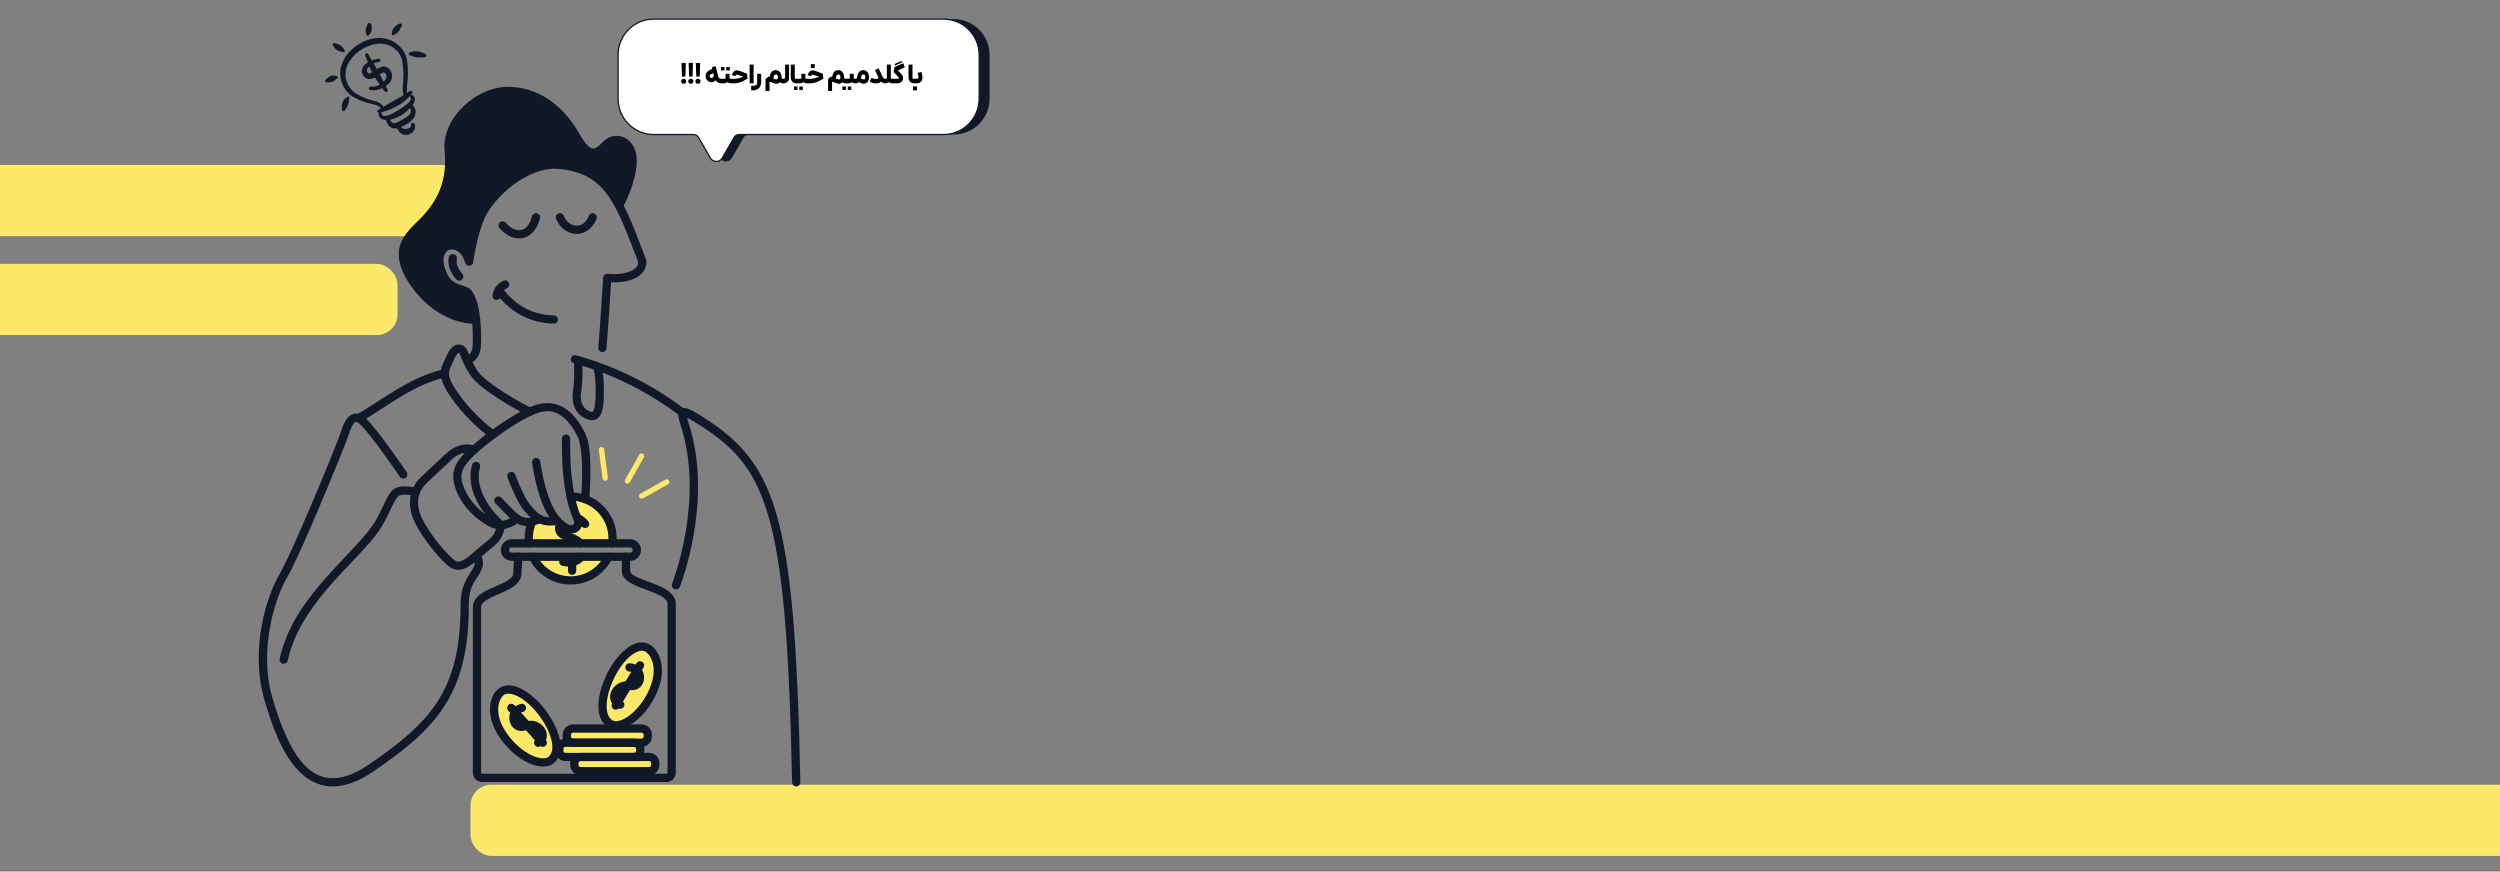 <svg width="1440" height="502" viewBox="0 0 1440 502" fill="none" xmlns="http://www.w3.org/2000/svg">
<rect x="0" y="0" width="1440" height="502" fill="#808080" stroke="none"/>
<g clip-path="url(#clip0_1143_196765)">
<path d="M-17 107C-17 100.373 -11.627 95 -5 95H264C270.627 95 276 100.373 276 107V124C276 130.627 270.627 136 264 136H-5C-11.627 136 -17 130.627 -17 124V107Z" fill="#FCE96A"/>
<rect x="-96" y="152" width="325" height="41" rx="12" fill="#FCE96A"/>
<rect x="271" y="452" width="1480" height="41" rx="12" fill="#FCE96A"/>
<path d="M369.513 262.696L361.437 277.06" stroke="#FCE96A" stroke-width="3.099" stroke-linecap="round" stroke-linejoin="round"/>
<path d="M346.489 259L348.606 275.343" stroke="#FCE96A" stroke-width="3.099" stroke-linecap="round" stroke-linejoin="round"/>
<path d="M384 277.632L369.632 285.701" stroke="#FCE96A" stroke-width="3.099" stroke-linecap="round" stroke-linejoin="round"/>
<path fill-rule="evenodd" clip-rule="evenodd" d="M287.191 398.483C287.191 398.483 284.425 406.417 284.201 407.347C283.977 408.276 286.422 417.887 286.422 417.887L297.579 433.34L314.277 440.377L319.787 433.404L323.726 435.967L331.2 436.437L331.606 443.464C331.606 443.464 344.183 444.713 345.005 444.307C345.827 443.901 376.8 443.88 376.8 443.88L376.833 436.874C376.833 436.874 368.377 436.202 367.896 434.974C367.416 433.745 366.626 428.897 367.384 428.833C368.142 428.769 372.498 427.637 372.711 426.676C372.925 425.715 371.793 420.397 371.793 420.397L363.273 419.371L358.372 418.271C358.372 418.271 369.797 408.97 370.608 407.966C371.419 406.962 377.046 394.916 377.27 393.667C377.495 392.417 378.669 383.5 378.285 382.133C377.9 380.766 372.209 372.415 372.209 372.415L364.49 373.835L354.828 382.742L348.86 395.439C348.86 395.439 346.767 406.108 346.959 406.845C347.151 407.582 349.596 416.915 349.596 416.915C349.596 416.915 348.07 418.923 347.301 418.773C346.532 418.624 329.364 419.393 329.364 419.393C329.364 419.393 325.947 421.571 326.075 422.778C326.203 423.985 326.438 427.594 326.438 427.594L321.751 427.68C321.751 427.68 315.068 415.858 314.523 415.196C313.979 414.534 302.127 400.971 301.006 400.01C299.885 399.049 293.18 396.059 291.984 396.603C290.789 397.148 288.824 396.998 288.824 396.998L287.191 398.483Z" fill="#FCE96A"/>
<path fill-rule="evenodd" clip-rule="evenodd" d="M303.627 310.139L304.193 302.717L310.492 298.296L318.051 300.891L323.39 303.582L332.465 302.727C332.465 302.727 329.646 291.237 329.422 290.03C329.198 288.823 329.219 285.641 329.219 285.641L344.914 291.301C344.914 291.301 351.896 299.801 352.003 300.549C352.11 301.296 353.701 311.965 353.701 311.965L304.684 313.225L303.627 310.139Z" fill="#FCE96A"/>
<path fill-rule="evenodd" clip-rule="evenodd" d="M305.891 319.782L350.114 320.22L345.032 329.586C345.032 329.586 331.942 334.637 330.426 334.551C328.91 334.466 318.265 332.661 317.603 332.02C316.941 331.38 310.684 327.332 309.553 326.275C308.421 325.218 305.891 319.782 305.891 319.782Z" fill="#FCE96A"/>
<path fill-rule="evenodd" clip-rule="evenodd" d="M274.23 184.182C274.23 184.182 254.596 185.472 239.03 163.841C223.465 142.21 237.326 135.024 246.068 125.179C254.81 115.333 260.143 103.387 258.438 86.536C256.734 69.684 275.714 51.553 294.053 52.406C312.392 53.259 324.609 65.632 331.937 78.643C339.266 91.655 343.743 88.882 349.29 83.123C354.831 77.363 364.642 81.629 364.428 92.722C364.214 103.814 357.605 116.532 357.605 116.532C347.105 106.937 336.914 96.241 321.788 94.93C302.724 93.277 282.799 112.128 277.199 124.127C272.359 134.501 270.203 150.724 270.203 150.724C267.406 140.925 259.804 140.126 256.805 142.125C253.806 144.125 251.033 149.607 255.606 159.124C259.43 167.084 267.804 166.123 269.805 168.923C272.305 172.424 273.606 178.24 274.23 184.182Z" fill="#111928"/>
<path d="M291.755 161.602C291.461 161.498 291.15 161.452 290.838 161.468C290.526 161.484 290.221 161.561 289.939 161.695C286.646 163.262 284.344 166.247 283.707 169.995C283.654 170.303 283.663 170.618 283.732 170.922C283.802 171.226 283.93 171.514 284.111 171.769C284.291 172.023 284.52 172.24 284.784 172.406C285.049 172.572 285.343 172.684 285.651 172.737C286.272 172.842 286.909 172.696 287.423 172.332C287.937 171.967 288.285 171.413 288.39 170.792C288.81 168.322 289.857 166.997 291.98 165.987C292.549 165.716 292.988 165.23 293.199 164.637C293.41 164.043 293.376 163.39 293.105 162.821C292.971 162.539 292.783 162.286 292.552 162.077C292.32 161.868 292.049 161.707 291.755 161.602Z" fill="#111928"/>
<path d="M318.112 92.476C309.089 92.841 300.345 97.052 293.026 102.503C284.662 108.733 278.101 116.576 275.046 123.122C271.811 130.055 270.136 137.648 269.087 143.382C264.993 138.432 259.045 137.776 255.488 140.147C255.488 140.148 255.488 140.148 255.488 140.148C251.384 142.885 248.575 149.977 253.465 160.153C255.686 164.777 259.45 166.968 262.524 168.171C264.06 168.773 265.452 169.177 266.436 169.551C267.421 169.925 267.866 170.295 267.873 170.305C269.822 173.035 271.196 178.374 271.817 183.965C272.438 189.556 272.425 195.415 272.231 199.415C272.111 201.841 271.229 203.133 270.407 203.963C269.584 204.793 268.974 205.003 268.974 205.003C268.384 205.224 267.905 205.67 267.644 206.243C267.382 206.816 267.359 207.47 267.58 208.06C267.689 208.353 267.855 208.621 268.067 208.849C268.28 209.078 268.536 209.262 268.82 209.391C269.104 209.521 269.41 209.593 269.722 209.604C270.034 209.615 270.345 209.564 270.637 209.455C270.637 209.455 272.279 208.824 273.781 207.309C275.283 205.793 276.799 203.235 276.976 199.647C276.976 199.646 276.976 199.645 276.976 199.644C277.18 195.435 277.201 189.397 276.539 183.44C275.877 177.484 274.653 171.624 271.738 167.541C271.738 167.541 271.738 167.541 271.738 167.54C270.745 166.15 269.392 165.59 268.124 165.108C266.856 164.627 265.54 164.248 264.255 163.745C261.686 162.739 259.35 161.43 257.747 158.094C253.491 149.236 256.228 145.366 258.123 144.102C259.337 143.293 265.424 142.637 267.919 151.377C268.068 151.902 268.394 152.36 268.842 152.672C269.29 152.985 269.831 153.135 270.376 153.095C270.921 153.055 271.435 152.829 271.833 152.454C272.23 152.079 272.486 151.579 272.558 151.038C272.558 151.038 274.799 134.891 279.352 125.132C281.897 119.679 288.099 112.097 295.863 106.314C303.628 100.532 312.896 96.544 321.582 97.297C336.043 98.551 344.082 103.932 350.513 113.05C356.882 122.079 361.421 135.034 367.548 150.77C367.624 151.998 367.329 152.9 366.618 153.789C365.862 154.732 364.58 155.634 362.885 156.331C359.495 157.724 354.563 158.236 350.054 157.698C349.733 157.66 349.407 157.688 349.097 157.78C348.787 157.872 348.499 158.027 348.25 158.235C348.002 158.442 347.799 158.698 347.653 158.987C347.507 159.276 347.422 159.591 347.402 159.914C345.859 185.384 344.617 200.18 344.617 200.18C344.591 200.491 344.627 200.804 344.722 201.102C344.816 201.399 344.969 201.675 345.17 201.913C345.372 202.151 345.618 202.348 345.895 202.491C346.173 202.634 346.475 202.721 346.786 202.747C347.097 202.773 347.41 202.737 347.707 202.642C348.005 202.548 348.28 202.395 348.519 202.194C348.757 201.992 348.953 201.746 349.096 201.468C349.239 201.191 349.326 200.888 349.352 200.577C349.352 200.577 350.527 186.248 351.986 162.578C356.438 162.803 360.946 162.265 364.691 160.725C366.914 159.812 368.894 158.546 370.325 156.76C371.755 154.974 372.541 152.609 372.292 150.096C372.27 149.88 372.22 149.669 372.141 149.467C365.96 133.618 361.436 120.294 354.395 110.311C347.355 100.329 337.524 93.909 321.993 92.563C320.696 92.45 319.401 92.424 318.112 92.476Z" fill="#111928"/>
<path d="M287.633 164.677C287.324 164.63 287.01 164.645 286.707 164.72C286.404 164.795 286.119 164.928 285.867 165.113C285.616 165.299 285.404 165.531 285.243 165.799C285.082 166.066 284.975 166.362 284.928 166.671C284.881 166.979 284.896 167.294 284.971 167.597C285.046 167.9 285.18 168.185 285.365 168.436C294.512 180.844 306.238 186.023 318.916 186.421C319.228 186.431 319.539 186.379 319.83 186.269C320.122 186.159 320.39 185.992 320.617 185.779C320.845 185.565 321.028 185.308 321.156 185.024C321.285 184.74 321.356 184.433 321.366 184.121C321.385 183.491 321.154 182.879 320.723 182.42C320.291 181.96 319.695 181.691 319.065 181.671C307.537 181.309 297.585 177.004 289.189 165.616C288.815 165.109 288.255 164.771 287.633 164.677Z" fill="#111928"/>
<path d="M309.317 122.874C309.015 122.798 308.7 122.782 308.392 122.827C308.083 122.872 307.786 122.977 307.518 123.137C307.25 123.297 307.016 123.508 306.83 123.758C306.643 124.008 306.508 124.292 306.431 124.595C305.158 129.63 302.75 131.9 300.258 132.456C297.766 133.012 294.525 131.932 291.291 128.296C290.872 127.825 290.284 127.54 289.655 127.503C289.026 127.466 288.408 127.68 287.938 128.099C287.704 128.306 287.514 128.557 287.378 128.838C287.242 129.119 287.163 129.424 287.145 129.736C287.126 130.047 287.17 130.359 287.272 130.654C287.375 130.949 287.534 131.221 287.742 131.454C291.741 135.952 296.693 138.121 301.293 137.095C305.893 136.068 309.479 131.923 311.037 125.761C311.114 125.458 311.13 125.144 311.085 124.835C311.04 124.526 310.935 124.229 310.775 123.961C310.615 123.693 310.404 123.459 310.154 123.273C309.904 123.086 309.62 122.951 309.317 122.874Z" fill="#111928"/>
<path d="M342.235 122.962C341.944 122.849 341.633 122.795 341.322 122.803C341.01 122.811 340.702 122.88 340.417 123.006C340.132 123.133 339.874 123.314 339.659 123.54C339.444 123.766 339.276 124.033 339.163 124.324C337.557 128.492 334.795 130.029 332.055 129.984C329.316 129.94 326.365 128.189 324.671 124.241C324.423 123.663 323.955 123.206 323.37 122.972C322.785 122.739 322.131 122.747 321.552 122.995C320.973 123.244 320.517 123.712 320.283 124.297C320.049 124.882 320.057 125.536 320.305 126.115C322.615 131.499 327.218 134.658 331.978 134.735C336.737 134.812 341.42 131.682 343.597 126.033C343.823 125.445 343.807 124.791 343.551 124.215C343.296 123.639 342.823 123.188 342.235 122.962Z" fill="#111928"/>
<path d="M261.216 146.367C260.909 146.312 260.594 146.318 260.289 146.385C259.985 146.451 259.696 146.577 259.44 146.755C259.184 146.934 258.965 147.161 258.797 147.423C258.628 147.686 258.513 147.979 258.458 148.286C257.708 152.468 259.255 156.792 262.674 160.814C262.876 161.052 263.123 161.247 263.401 161.39C263.679 161.532 263.982 161.618 264.293 161.643C264.603 161.669 264.916 161.632 265.213 161.537C265.51 161.441 265.785 161.288 266.023 161.085C266.261 160.883 266.456 160.636 266.598 160.359C266.741 160.081 266.827 159.778 266.852 159.467C266.877 159.156 266.841 158.843 266.745 158.546C266.649 158.249 266.496 157.974 266.293 157.736C263.465 154.409 262.674 151.696 263.135 149.126C263.19 148.819 263.184 148.504 263.118 148.199C263.051 147.894 262.925 147.606 262.747 147.349C262.569 147.093 262.342 146.875 262.079 146.706C261.817 146.538 261.524 146.423 261.216 146.367Z" fill="#111928"/>
<path d="M294.164 50.032C284.177 49.568 274.315 54.196 267.087 61.115C259.859 68.034 255.125 77.385 256.075 86.775C257.718 103.02 252.719 114.11 244.292 123.601C240.145 128.272 234.237 132.601 231.272 139.104C228.308 145.608 229.052 154.041 237.103 165.229C245.175 176.447 254.439 181.849 261.688 184.367C268.937 186.886 274.385 186.553 274.385 186.553C274.697 186.533 275.001 186.451 275.281 186.313C275.561 186.175 275.811 185.983 276.016 185.749C276.222 185.514 276.379 185.241 276.48 184.946C276.58 184.65 276.621 184.338 276.601 184.026C276.559 183.397 276.27 182.811 275.796 182.396C275.322 181.98 274.703 181.77 274.074 181.811C274.074 181.811 269.706 182.123 263.246 179.879C256.787 177.634 248.452 172.866 240.959 162.453C233.444 152.01 233.335 146.034 235.595 141.075C237.855 136.117 243.249 131.931 247.844 126.757C256.901 116.556 262.568 103.754 260.803 86.297C260.048 78.835 263.951 70.695 270.372 64.548C276.793 58.402 285.593 54.391 293.944 54.779C311.267 55.585 322.777 67.22 329.868 79.809C331.768 83.184 333.516 85.625 335.312 87.355C337.109 89.085 339.063 90.132 341.097 90.291C343.131 90.45 344.994 89.709 346.576 88.666C348.159 87.622 349.57 86.257 351.002 84.771V84.77C353.083 82.606 355.594 82.418 357.863 83.679C360.131 84.94 362.145 87.836 362.052 92.677C361.856 102.851 355.435 115.496 355.435 115.496C355.143 116.054 355.085 116.706 355.274 117.307C355.463 117.908 355.882 118.41 356.44 118.701C356.717 118.846 357.019 118.935 357.33 118.962C357.641 118.99 357.954 118.956 358.252 118.863C358.55 118.769 358.826 118.618 359.065 118.418C359.305 118.218 359.502 117.972 359.646 117.696C359.646 117.696 366.571 104.778 366.802 92.768C366.923 86.516 364.138 81.731 360.17 79.526C356.201 77.32 351.037 77.879 347.578 81.475C346.236 82.868 345.006 84.009 343.961 84.698C342.915 85.388 342.161 85.607 341.466 85.553C340.771 85.499 339.884 85.161 338.607 83.931C337.329 82.701 335.77 80.608 334.006 77.477C326.44 64.043 313.518 50.932 294.163 50.032L294.164 50.032Z" fill="#111928"/>
<path d="M394.26 235C393.515 234.998 392.559 235.24 391.844 235.929C391.129 236.618 390.836 237.537 390.745 238.274C390.655 239.011 390.713 239.669 390.819 240.358C391.031 241.734 391.478 243.252 392.082 245.102C406.118 288.067 387.185 336.046 387.185 336.046C387.064 336.349 387.001 336.674 387 337.003C386.999 337.332 387.059 337.657 387.177 337.962C387.295 338.266 387.469 338.543 387.689 338.776C387.909 339.009 388.17 339.195 388.458 339.322C388.746 339.45 389.055 339.516 389.367 339.517C389.679 339.519 389.989 339.456 390.278 339.331C390.567 339.207 390.83 339.024 391.052 338.792C391.274 338.561 391.45 338.286 391.571 337.983C391.571 337.983 411.389 288.81 396.579 243.474C396.174 242.232 396.009 241.479 395.822 240.686C396.601 241.043 397.375 241.388 398.696 242.188V242.187C420.549 255.436 433.695 267.446 442.307 296.286C450.919 325.126 454.629 370.948 456.244 450.55C456.258 451.214 456.521 451.845 456.977 452.304C457.432 452.763 458.042 453.014 458.672 452.999C459.303 452.985 459.902 452.708 460.339 452.229C460.775 451.75 461.013 451.108 460.999 450.444C459.381 370.722 455.768 324.67 446.844 294.786C437.919 264.901 423.313 251.335 401.07 237.85C399.158 236.691 397.666 235.885 396.32 235.409C395.647 235.171 395.006 235.002 394.26 235Z" fill="#111928"/>
<path d="M331.799 204.649C331.498 204.565 331.184 204.541 330.874 204.579C330.565 204.616 330.265 204.714 329.993 204.867C329.722 205.02 329.483 205.225 329.29 205.471C329.097 205.716 328.955 205.997 328.871 206.298C328.787 206.598 328.763 206.913 328.8 207.222C328.838 207.532 328.936 207.832 329.089 208.104C329.242 208.375 329.447 208.615 329.692 208.807C329.938 209 330.219 209.142 330.519 209.226C350.32 214.763 370.672 223.663 392.501 240.153C393.004 240.533 393.637 240.697 394.26 240.61C394.884 240.523 395.448 240.192 395.828 239.689C396.207 239.186 396.371 238.553 396.284 237.929C396.197 237.305 395.866 236.741 395.364 236.362C373.056 219.51 352.061 210.315 331.799 204.649Z" fill="#111928"/>
<path d="M332.858 205.084C332.546 205.101 332.241 205.178 331.959 205.313C331.678 205.447 331.425 205.635 331.216 205.867C331.008 206.099 330.847 206.37 330.743 206.664C330.639 206.959 330.593 207.27 330.61 207.582C330.61 207.582 331.139 218.624 330.014 225.526V225.529C329.14 230.925 330.601 237.276 335.868 240.315C336.999 240.969 338.167 241.565 339.499 241.872C340.832 242.18 342.488 242.122 343.867 241.233C345.245 240.344 346.123 238.879 346.7 237.069C347.277 235.259 347.6 233.003 347.726 230.051C348.061 222.221 347.63 217.286 347.074 214.214C346.796 212.677 346.486 211.606 346.219 210.874C345.952 210.142 345.617 209.579 345.617 209.579C345.274 209.05 344.735 208.68 344.119 208.549C343.502 208.418 342.859 208.537 342.331 208.88C342.069 209.05 341.843 209.27 341.667 209.527C341.49 209.785 341.365 210.074 341.301 210.38C341.236 210.685 341.232 211 341.289 211.307C341.346 211.614 341.462 211.907 341.633 212.168C341.633 212.168 341.596 212.065 341.756 212.504C341.915 212.942 342.162 213.752 342.398 215.059C342.871 217.675 343.303 222.279 342.979 229.848C342.864 232.542 342.549 234.446 342.173 235.627C341.797 236.808 341.409 237.163 341.292 237.238C341.174 237.314 341.105 237.366 340.568 237.242C340.031 237.118 339.186 236.744 338.244 236.2V236.199C335.21 234.448 334.058 230.286 334.704 226.291V226.289C335.99 218.403 335.355 207.333 335.355 207.333C335.322 206.704 335.04 206.113 334.572 205.691C334.104 205.27 333.488 205.051 332.859 205.084L332.858 205.084Z" fill="#111928"/>
<path d="M294.725 310.58C291.306 310.58 288.483 313.401 288.483 316.823C288.483 320.245 291.306 323.067 294.725 323.067H362.974C366.393 323.067 369.215 320.245 369.215 316.823C369.215 313.401 366.392 310.58 362.974 310.58H294.725ZM294.725 315.332H362.974C363.819 315.332 364.464 315.975 364.464 316.823C364.464 317.671 363.818 318.315 362.974 318.315H294.725C293.88 318.315 293.234 317.671 293.234 316.823C293.234 315.975 293.88 315.332 294.725 315.332Z" fill="#111928"/>
<path d="M360.575 318.315C359.945 318.315 359.341 318.566 358.895 319.011C358.45 319.457 358.2 320.061 358.2 320.691V328.948C358.2 330.603 358.93 332.115 359.923 333.242C360.916 334.37 362.155 335.221 363.528 335.986C366.274 337.516 369.625 338.697 372.891 339.924C376.157 341.15 379.329 342.425 381.476 343.816C383.623 345.208 384.502 346.382 384.502 347.791V445.077C384.502 445.433 384.263 445.671 383.908 445.671H277.704C277.349 445.671 277.11 445.433 277.11 445.078V349.747C277.11 348.361 277.871 347.294 279.741 345.976C281.612 344.658 284.411 343.413 287.321 342.15C290.231 340.887 293.251 339.606 295.746 337.848C298.24 336.09 300.391 333.531 300.391 330.193L300.385 330.322L300.902 320.821C300.919 320.51 300.874 320.198 300.771 319.903C300.667 319.609 300.507 319.338 300.298 319.105C300.09 318.873 299.838 318.684 299.556 318.549C299.275 318.414 298.97 318.336 298.658 318.319C298.029 318.285 297.412 318.502 296.943 318.923C296.474 319.344 296.192 319.933 296.157 320.563L295.641 330.065C295.638 330.107 295.636 330.15 295.635 330.193C295.635 331.58 294.875 332.646 293.005 333.964C291.134 335.282 288.335 336.527 285.425 337.79C282.514 339.053 279.495 340.334 277 342.092C274.505 343.85 272.354 346.409 272.354 349.747V445.078C272.354 448.003 274.776 450.423 277.699 450.423H383.903C386.826 450.423 389.248 448.002 389.248 445.077V347.791C389.248 344.269 386.84 341.632 384.055 339.827C381.27 338.022 377.866 336.717 374.556 335.474C371.246 334.232 368.022 333.053 365.836 331.835C364.743 331.226 363.928 330.606 363.483 330.1C363.037 329.595 362.946 329.312 362.946 328.948V320.691C362.946 320.061 362.695 319.457 362.25 319.011C361.804 318.566 361.2 318.315 360.57 318.315H360.575Z" fill="#111928"/>
<path d="M330.054 417.257C328.48 417.257 326.971 417.886 325.86 418.992C325.857 418.996 325.854 418.999 325.852 419.002C324.749 420.111 324.115 421.615 324.115 423.197V424.261C324.115 425.843 324.749 427.348 325.853 428.457C325.855 428.459 325.858 428.461 325.86 428.463C326.971 429.57 328.48 430.201 330.054 430.201H369.566C371.138 430.201 372.648 429.578 373.762 428.46C374.879 427.345 375.505 425.831 375.505 424.261V423.197C375.505 421.626 374.879 420.113 373.762 418.998C372.648 417.881 371.138 417.257 369.566 417.257L330.054 417.257ZM330.054 422.009H369.566C369.881 422.009 370.184 422.137 370.4 422.353C370.402 422.356 370.405 422.358 370.407 422.36C370.63 422.583 370.754 422.879 370.754 423.197V424.261C370.754 424.579 370.63 424.874 370.407 425.096C370.404 425.099 370.401 425.102 370.399 425.104C370.183 425.321 369.88 425.449 369.566 425.449H330.054C329.741 425.449 329.449 425.328 329.218 425.1C328.994 424.872 328.866 424.567 328.866 424.261V423.197C328.866 422.891 328.993 422.586 329.218 422.358C329.449 422.131 329.742 422.009 330.054 422.009Z" fill="#111928"/>
<path d="M325.712 425.448C324.139 425.448 322.629 426.078 321.518 427.184C321.515 427.187 321.513 427.189 321.51 427.192C320.407 428.301 319.773 429.806 319.773 431.388V432.451C319.773 434.033 320.407 435.539 321.511 436.647C321.513 436.65 321.516 436.652 321.518 436.654C322.629 437.761 324.139 438.391 325.712 438.391H365.223C366.795 438.391 368.306 437.768 369.421 436.65C370.537 435.535 371.162 434.021 371.162 432.451V431.388C371.162 429.817 370.537 428.302 369.419 427.187C368.305 426.071 366.794 425.448 365.223 425.448H325.712ZM325.712 430.2H365.223C365.538 430.2 365.842 430.327 366.058 430.544C366.06 430.546 366.063 430.548 366.065 430.551C366.289 430.774 366.411 431.07 366.411 431.388V432.451C366.411 432.769 366.288 433.066 366.065 433.288C366.062 433.29 366.06 433.293 366.057 433.296C365.841 433.513 365.538 433.639 365.223 433.639H325.712C325.399 433.639 325.107 433.518 324.876 433.29C324.652 433.063 324.525 432.757 324.525 432.451V431.388C324.525 431.083 324.652 430.778 324.876 430.55C325.107 430.322 325.4 430.2 325.712 430.2Z" fill="#111928"/>
<path d="M334.366 433.639C332.792 433.639 331.282 434.268 330.171 435.374C330.169 435.377 330.166 435.38 330.163 435.382C329.06 436.491 328.427 437.996 328.427 439.579V440.641C328.427 442.224 329.061 443.729 330.164 444.838C330.167 444.84 330.169 444.842 330.171 444.845C331.282 445.952 332.792 446.582 334.366 446.582H373.876C375.448 446.582 376.96 445.959 378.074 444.841C379.191 443.727 379.815 442.212 379.815 440.641V439.579C379.815 438.008 379.19 436.495 378.074 435.38C376.96 434.263 375.448 433.639 373.876 433.639H334.366ZM334.366 438.391H373.876C374.191 438.391 374.495 438.517 374.711 438.734C374.714 438.736 374.716 438.739 374.718 438.741C374.942 438.964 375.064 439.261 375.064 439.579V440.641C375.064 440.959 374.941 441.256 374.718 441.478C374.716 441.481 374.713 441.483 374.71 441.486C374.494 441.703 374.191 441.829 373.876 441.829H334.366C334.053 441.829 333.761 441.709 333.531 441.481C333.306 441.254 333.178 440.948 333.178 440.641V439.579C333.178 439.273 333.305 438.968 333.529 438.74C333.76 438.512 334.053 438.391 334.366 438.391Z" fill="#111928"/>
<path d="M291.977 394.802C290.874 394.901 289.8 395.178 288.77 395.661C285.238 397.319 282.856 401.384 282.33 406.611C281.804 411.838 283.267 418.319 287.979 425.087V425.088C292.698 431.858 298.634 436.734 304.264 439.374C307.079 440.695 309.823 441.468 312.394 441.553C314.965 441.639 317.463 440.994 319.297 439.301C323.079 435.809 323.491 430.449 322.294 425.305C321.097 420.16 318.346 414.845 315.065 410.238C311.334 404.997 306.824 400.642 302.27 397.873C298.855 395.795 295.287 394.503 291.978 394.802L291.977 394.802ZM292.453 399.569C294.354 399.451 296.922 400.182 299.801 401.933C303.639 404.268 307.799 408.224 311.195 412.994C314.191 417.202 316.676 422.126 317.666 426.381C318.656 430.637 318.206 433.84 316.073 435.809C315.374 436.454 314.258 436.86 312.552 436.803C310.846 436.747 308.65 436.184 306.28 435.072C301.541 432.85 296.131 428.475 291.876 422.371V422.37C287.711 416.387 286.657 411.056 287.057 407.085C287.456 403.115 289.439 400.597 290.788 399.963C291.261 399.741 291.82 399.608 292.454 399.569L292.453 399.569Z" fill="#111928"/>
<path d="M370.299 370.033C366.432 369.772 362.574 371.902 359.124 375.041C355.182 378.627 351.584 383.762 348.92 389.618C346.578 394.767 344.891 400.509 344.696 405.788C344.501 411.066 345.926 416.249 350.304 418.956C352.427 420.268 355.001 420.424 357.508 419.85C360.016 419.276 362.564 417.995 365.076 416.162C370.099 412.496 374.996 406.578 378.338 399.032C381.675 391.49 381.875 384.848 380.362 379.817C378.85 374.786 375.737 371.251 371.954 370.297V370.296C371.403 370.157 370.85 370.071 370.298 370.033L370.299 370.033ZM369.085 374.834C369.714 374.752 370.288 374.776 370.794 374.904C372.24 375.269 374.665 377.364 375.813 381.185C376.962 385.007 376.944 390.441 373.994 397.108C370.981 403.912 366.504 409.238 362.276 412.323C360.161 413.866 358.112 414.837 356.448 415.217C354.784 415.598 353.611 415.414 352.802 414.914C350.333 413.387 349.281 410.329 349.442 405.963C349.603 401.596 351.104 396.289 353.243 391.587V391.586C355.668 386.256 358.997 381.579 362.32 378.556C364.812 376.288 367.194 375.081 369.083 374.834L369.085 374.834Z" fill="#111928"/>
<path d="M300.134 405.443C297.522 406.027 295.517 407.528 294.426 409.4C293.334 411.273 293.113 413.409 293.551 415.334C293.989 417.258 295.102 419.059 296.91 420.137C298.719 421.215 301.182 421.36 303.509 420.351C306.167 419.2 308.421 420.281 309.544 421.76C310.105 422.499 310.308 423.268 310.226 423.878C310.144 424.489 309.869 425.101 308.73 425.798C308.464 425.961 308.232 426.175 308.049 426.427C307.865 426.68 307.733 426.966 307.66 427.269C307.587 427.572 307.574 427.887 307.623 428.195C307.672 428.504 307.78 428.799 307.943 429.065C308.106 429.332 308.32 429.563 308.572 429.747C308.824 429.93 309.11 430.062 309.414 430.135C309.717 430.208 310.032 430.221 310.34 430.172C310.648 430.124 310.944 430.015 311.21 429.852C313.322 428.559 314.657 426.575 314.934 424.509C315.211 422.444 314.52 420.456 313.328 418.885C310.942 415.743 306.243 413.988 301.619 415.991C300.416 416.513 299.843 416.354 299.342 416.055C298.841 415.757 298.372 415.109 298.184 414.279C297.995 413.449 298.103 412.526 298.529 411.795C298.956 411.064 299.658 410.42 301.17 410.081C301.475 410.013 301.763 409.886 302.018 409.707C302.274 409.527 302.491 409.299 302.658 409.036C302.826 408.772 302.939 408.478 302.993 408.171C303.046 407.863 303.039 407.548 302.971 407.244C302.903 406.939 302.775 406.651 302.596 406.396C302.416 406.14 302.188 405.923 301.925 405.756C301.662 405.588 301.368 405.475 301.06 405.421C300.753 405.367 300.438 405.375 300.134 405.443Z" fill="#111928"/>
<path d="M362.664 382.065C362.034 382.048 361.423 382.281 360.966 382.714C360.508 383.147 360.241 383.743 360.223 384.373C360.205 385.003 360.438 385.614 360.871 386.072C361.304 386.53 361.901 386.797 362.53 386.815C364.08 386.859 364.891 387.358 365.449 387.994C366.006 388.63 366.29 389.517 366.263 390.368C366.236 391.218 365.897 391.943 365.462 392.332C365.028 392.721 364.497 392.986 363.216 392.703C358.295 391.618 354.017 394.237 352.274 397.775C351.403 399.545 351.103 401.628 351.768 403.603C352.434 405.578 354.123 407.27 356.443 408.137C357.033 408.357 357.687 408.334 358.26 408.073C358.833 407.811 359.279 407.333 359.499 406.742C359.72 406.152 359.697 405.498 359.435 404.925C359.174 404.352 358.695 403.906 358.105 403.685C356.854 403.218 356.468 402.669 356.271 402.085C356.075 401.502 356.125 400.709 356.536 399.876C357.356 398.211 359.364 396.72 362.193 397.344C364.669 397.891 367.059 397.278 368.629 395.875C370.199 394.472 370.95 392.493 371.013 390.52C371.076 388.547 370.451 386.491 369.022 384.862C367.594 383.232 365.34 382.141 362.665 382.065H362.664Z" fill="#111928"/>
<path d="M294.614 405.39C293.985 405.358 293.369 405.577 292.902 405.999C292.67 406.208 292.482 406.461 292.348 406.743C292.214 407.025 292.137 407.33 292.121 407.642C292.105 407.953 292.151 408.265 292.256 408.559C292.36 408.853 292.522 409.124 292.731 409.355L310.856 429.418C311.065 429.65 311.318 429.838 311.6 429.972C311.882 430.105 312.187 430.182 312.499 430.198C312.81 430.214 313.122 430.168 313.416 430.063C313.71 429.958 313.98 429.797 314.212 429.588C314.679 429.165 314.959 428.574 314.991 427.945C315.023 427.316 314.803 426.7 314.381 426.232L296.256 406.169C295.834 405.702 295.243 405.422 294.614 405.39Z" fill="#111928"/>
<path d="M368.072 380.96C367.769 381.035 367.484 381.169 367.233 381.354C366.982 381.539 366.769 381.772 366.608 382.039L352.639 405.189C352.314 405.729 352.216 406.375 352.367 406.987C352.518 407.598 352.906 408.125 353.445 408.45C353.985 408.776 354.631 408.874 355.243 408.722C355.854 408.571 356.38 408.183 356.706 407.644L370.676 384.494C371.001 383.954 371.099 383.308 370.948 382.696C370.797 382.085 370.409 381.558 369.87 381.233C369.603 381.071 369.307 380.964 368.998 380.917C368.69 380.871 368.375 380.885 368.072 380.96Z" fill="#111928"/>
<path d="M326.06 250.264C325.43 250.257 324.823 250.501 324.373 250.941C323.923 251.382 323.666 251.983 323.659 252.613C323.659 252.613 323.517 264.677 324.43 273.92C324.797 277.653 325.517 282.497 326.492 287.094C327.468 291.691 328.622 295.96 330.202 298.894C331.13 300.623 330.719 301.699 330.214 302.143C329.707 302.588 328.533 303.024 326.058 301.355V301.353C320.786 297.792 314.747 289.026 311.155 265.796C311.107 265.488 310.999 265.192 310.837 264.925C310.675 264.659 310.462 264.427 310.21 264.242C309.959 264.058 309.673 263.925 309.37 263.851C309.067 263.777 308.752 263.764 308.444 263.811C308.136 263.859 307.84 263.967 307.573 264.129C307.307 264.291 307.075 264.504 306.89 264.756C306.706 265.008 306.573 265.293 306.499 265.596C306.425 265.9 306.412 266.214 306.46 266.523C310.148 290.37 316.543 300.662 323.399 305.292C323.399 305.293 323.399 305.293 323.399 305.293C326.992 307.718 330.925 307.841 333.346 305.716C335.768 303.591 336.104 299.841 334.386 296.642C334.386 296.642 334.386 296.641 334.386 296.641C333.311 294.644 332.072 290.503 331.139 286.108C330.206 281.712 329.504 276.981 329.158 273.455C329.158 273.454 329.158 273.453 329.158 273.452C328.29 264.667 328.41 252.665 328.41 252.665C328.413 252.353 328.355 252.044 328.239 251.754C328.123 251.465 327.95 251.201 327.732 250.978C327.514 250.755 327.254 250.577 326.967 250.454C326.68 250.332 326.372 250.267 326.06 250.264Z" fill="#111928"/>
<path d="M293.744 271.924C293.451 272.031 293.182 272.195 292.952 272.406C292.722 272.617 292.536 272.871 292.404 273.154C292.273 273.437 292.198 273.743 292.185 274.055C292.171 274.366 292.22 274.678 292.327 274.971C292.327 274.971 293.541 278.303 295.26 282.24C296.979 286.178 299.094 290.666 301.459 293.502C303.832 296.35 305.996 299.004 309.116 300.774C312.238 302.545 316.176 303.18 321.337 302.339C321.645 302.289 321.941 302.179 322.206 302.015C322.471 301.851 322.702 301.636 322.884 301.382C323.067 301.129 323.197 300.842 323.269 300.539C323.34 300.235 323.351 299.92 323.301 299.612C323.251 299.304 323.141 299.009 322.977 298.743C322.812 298.478 322.597 298.247 322.344 298.065C322.091 297.883 321.804 297.752 321.501 297.681C321.197 297.609 320.882 297.598 320.574 297.649C316.114 298.375 313.586 297.846 311.461 296.64C309.335 295.435 307.474 293.299 305.108 290.459V290.458C303.517 288.551 301.27 284.127 299.616 280.339C297.961 276.55 296.791 273.343 296.791 273.343C296.684 273.05 296.521 272.78 296.31 272.55C296.099 272.32 295.845 272.134 295.562 272.002C295.279 271.871 294.973 271.796 294.661 271.782C294.35 271.769 294.038 271.817 293.745 271.924L293.744 271.924Z" fill="#111928"/>
<path d="M287.134 285.933C286.822 285.926 286.512 285.981 286.221 286.094C285.931 286.207 285.665 286.376 285.44 286.592C285.214 286.808 285.033 287.066 284.908 287.351C284.782 287.637 284.714 287.945 284.707 288.257C284.7 288.569 284.754 288.879 284.867 289.17C284.98 289.461 285.15 289.727 285.365 289.952C285.365 289.952 287.376 292.053 289.587 294.311C290.693 295.439 291.85 296.606 292.841 297.58C293.832 298.554 294.549 299.263 295.217 299.778C295.219 299.778 295.221 299.779 295.222 299.78C295.953 300.341 297.875 301.902 300.721 302.632C303.566 303.361 307.371 303.235 311.794 301.101C312.075 300.966 312.327 300.776 312.535 300.543C312.743 300.311 312.903 300.039 313.005 299.744C313.108 299.45 313.152 299.138 313.134 298.826C313.117 298.514 313.038 298.209 312.902 297.928C312.767 297.647 312.577 297.395 312.344 297.188C312.111 296.98 311.84 296.82 311.545 296.717C311.251 296.614 310.939 296.57 310.627 296.588C310.316 296.606 310.011 296.685 309.73 296.82C306.159 298.543 303.707 298.492 301.9 298.028C300.095 297.565 298.969 296.666 298.12 296.014L298.114 296.012C297.993 295.918 297.122 295.127 296.17 294.191C295.216 293.254 294.075 292.101 292.981 290.985C290.794 288.752 288.798 286.666 288.798 286.666C288.362 286.211 287.764 285.947 287.134 285.933Z" fill="#111928"/>
<path d="M328.682 283.625C328.052 283.625 327.448 283.876 327.003 284.321C326.558 284.767 326.308 285.371 326.308 286.001C326.308 286.631 326.558 287.235 327.004 287.68C327.449 288.125 328.053 288.376 328.682 288.376C340.729 288.376 350.47 298.115 350.47 310.165C350.47 311.018 350.421 311.854 350.323 312.672C350.248 313.298 350.424 313.928 350.814 314.423C351.203 314.918 351.773 315.239 352.398 315.314C353.023 315.389 353.653 315.213 354.148 314.823C354.644 314.434 354.964 313.864 355.039 313.238C355.161 312.226 355.221 311.201 355.221 310.165C355.221 295.542 343.301 283.625 328.682 283.625ZM305.717 298.192C305.426 298.305 305.16 298.474 304.935 298.69C304.709 298.905 304.529 299.163 304.403 299.449C302.957 302.727 302.151 306.359 302.151 310.165C302.151 311.201 302.212 312.221 302.324 313.221C302.395 313.847 302.711 314.419 303.203 314.812C303.695 315.205 304.323 315.386 304.949 315.316C305.259 315.282 305.559 315.186 305.832 315.035C306.105 314.885 306.346 314.682 306.541 314.438C306.735 314.194 306.88 313.914 306.967 313.614C307.053 313.315 307.08 313.001 307.045 312.691C306.952 311.86 306.901 311.017 306.901 310.165C306.901 307.029 307.562 304.058 308.749 301.366C308.875 301.081 308.943 300.773 308.95 300.462C308.958 300.15 308.903 299.839 308.79 299.549C308.678 299.258 308.509 298.992 308.293 298.766C308.078 298.541 307.82 298.36 307.535 298.234C307.249 298.108 306.942 298.039 306.63 298.032C306.318 298.025 306.008 298.079 305.717 298.192ZM307.711 318.448C307.416 318.345 307.104 318.302 306.793 318.32C306.481 318.339 306.176 318.418 305.896 318.554C305.329 318.829 304.895 319.318 304.689 319.914C304.482 320.509 304.521 321.162 304.796 321.729C309.097 330.595 318.198 336.706 328.682 336.706C339.167 336.706 348.269 330.595 352.57 321.729C352.706 321.448 352.785 321.143 352.804 320.832C352.822 320.52 352.779 320.208 352.677 319.913C352.574 319.619 352.415 319.347 352.208 319.114C352.001 318.881 351.75 318.69 351.469 318.554C351.188 318.418 350.884 318.339 350.572 318.32C350.261 318.302 349.949 318.345 349.654 318.447C349.36 318.55 349.088 318.709 348.855 318.916C348.622 319.123 348.432 319.375 348.295 319.655C344.768 326.928 337.323 331.955 328.682 331.955C320.042 331.955 312.597 326.927 309.069 319.654C308.794 319.088 308.306 318.654 307.711 318.448Z" fill="#111928"/>
<path d="M333.479 296.166C332.896 295.928 332.242 295.93 331.661 296.174C331.08 296.417 330.619 296.881 330.38 297.464C330.142 298.048 330.144 298.702 330.388 299.283C330.631 299.864 331.095 300.324 331.678 300.563C332.764 301.008 333.968 301.841 335.203 303.311C335.609 303.793 336.189 304.094 336.817 304.148C337.444 304.202 338.068 304.005 338.55 303.599C339.032 303.194 339.333 302.613 339.387 301.986C339.441 301.358 339.244 300.735 338.839 300.252C337.188 298.29 335.362 296.938 333.479 296.166ZM322.041 299.49C321.742 299.58 321.464 299.728 321.222 299.925C320.98 300.123 320.78 300.366 320.632 300.641C319.64 302.491 319.29 304.796 320.222 306.892C321.154 308.988 323.271 310.531 326.096 311.226C329.407 312.042 331.413 313.325 332.472 314.527C332.888 315 333.475 315.287 334.104 315.327C334.733 315.366 335.351 315.155 335.824 314.738C336.296 314.322 336.584 313.734 336.624 313.106C336.663 312.477 336.451 311.858 336.035 311.385C334.148 309.244 331.225 307.596 327.232 306.612C325.371 306.154 324.792 305.475 324.563 304.96C324.335 304.446 324.358 303.751 324.821 302.888C324.968 302.613 325.06 302.312 325.091 302.001C325.122 301.691 325.092 301.377 325.002 301.079C324.912 300.78 324.763 300.502 324.566 300.26C324.368 300.019 324.125 299.819 323.85 299.671C323.295 299.373 322.645 299.308 322.042 299.49H322.041ZM334.431 318.343C334.122 318.39 333.826 318.497 333.559 318.658C333.292 318.819 333.059 319.031 332.874 319.283C331.729 320.838 329.047 322.176 325.003 321.325C324.386 321.195 323.744 321.315 323.216 321.659C322.688 322.004 322.319 322.543 322.189 323.16C322.059 323.777 322.18 324.42 322.524 324.947C322.868 325.475 323.408 325.845 324.024 325.975C329.506 327.129 334.259 325.418 336.701 322.1C337.074 321.592 337.231 320.957 337.136 320.334C337.042 319.711 336.703 319.152 336.196 318.778C335.945 318.593 335.66 318.46 335.357 318.385C335.054 318.31 334.739 318.296 334.431 318.343Z" fill="#111928"/>
<path d="M329.539 321.389C328.909 321.389 328.304 321.639 327.859 322.085C327.413 322.53 327.163 323.135 327.163 323.765V328.766C327.163 329.396 327.413 330.001 327.859 330.446C328.304 330.892 328.909 331.142 329.539 331.142C330.169 331.142 330.773 330.892 331.218 330.446C331.664 330.001 331.914 329.396 331.914 328.766V323.765C331.914 323.135 331.664 322.53 331.218 322.085C330.773 321.639 330.169 321.389 329.539 321.389Z" fill="#111928"/>
<path d="M314.227 232.204C311.519 232.335 308.611 233.015 305.543 234.378C289.86 241.349 272.799 255.289 267.574 261.071V261.072C265.187 263.716 262.671 266.585 261.592 270.552C260.513 274.518 261.063 279.31 264.005 285.287C266.996 291.363 271.66 296.273 276.262 299.692C280.864 303.11 285.109 305.238 288.88 304.979C289.353 304.946 289.806 304.772 290.18 304.479C290.554 304.186 290.832 303.788 290.977 303.336C291.123 302.883 291.129 302.398 290.996 301.942C290.863 301.486 290.597 301.08 290.231 300.778C290.231 300.778 285.59 296.926 281.544 290.935C277.498 284.944 274.25 277.108 276.512 269.035C276.597 268.735 276.621 268.421 276.584 268.111C276.547 267.801 276.449 267.502 276.296 267.229C276.143 266.957 275.938 266.718 275.693 266.525C275.448 266.333 275.167 266.19 274.866 266.106C274.566 266.022 274.252 265.997 273.942 266.035C273.632 266.072 273.333 266.17 273.061 266.323C272.789 266.476 272.55 266.681 272.357 266.926C272.164 267.172 272.022 267.453 271.938 267.753C269.146 277.715 273.144 286.986 277.606 293.594C278.248 294.544 278.899 295.325 279.551 296.172C279.398 296.062 279.248 295.99 279.094 295.876C275.018 292.848 270.836 288.404 268.268 283.187C265.651 277.872 265.444 274.49 266.176 271.799C266.909 269.107 268.773 266.837 271.101 264.256C275.32 259.588 292.821 245.233 307.473 238.721C314.458 235.616 319.21 236.662 323.24 239.417C327.269 242.172 330.423 246.975 332.701 251.448C334.546 255.074 335.352 264.387 335.314 272.389C335.276 280.391 334.656 287.265 334.656 287.265C334.628 287.576 334.661 287.889 334.754 288.187C334.847 288.485 334.998 288.762 335.198 289.001C335.398 289.241 335.643 289.439 335.919 289.583C336.196 289.728 336.498 289.817 336.809 289.845C337.119 289.873 337.433 289.84 337.731 289.747C338.028 289.654 338.305 289.503 338.545 289.303C338.784 289.103 338.982 288.858 339.127 288.581C339.271 288.305 339.36 288.003 339.388 287.692C339.388 287.692 340.025 280.647 340.065 272.412C340.104 264.178 339.807 254.936 336.936 249.293V249.291C334.493 244.495 331.076 239.018 325.923 235.495C322.702 233.293 318.743 231.986 314.23 232.204H314.227Z" fill="#111928"/>
<path d="M296.55 296.105C296.253 296.201 295.978 296.355 295.741 296.558C295.504 296.76 295.309 297.008 295.167 297.286C294.882 297.846 293.307 298.903 291.613 299.471C289.919 300.04 288.391 300.255 288.391 300.255C288.082 300.297 287.784 300.4 287.515 300.558C287.246 300.715 287.01 300.924 286.822 301.173C286.633 301.422 286.495 301.705 286.416 302.007C286.337 302.309 286.319 302.623 286.361 302.932C286.447 303.556 286.777 304.121 287.279 304.502C287.78 304.882 288.413 305.048 289.037 304.963C289.037 304.963 290.954 304.705 293.125 303.976C295.295 303.248 298.006 302.181 299.401 299.444C299.543 299.166 299.628 298.862 299.653 298.551C299.677 298.24 299.64 297.927 299.544 297.63C299.447 297.334 299.293 297.059 299.091 296.821C298.888 296.584 298.641 296.389 298.363 296.247C298.085 296.106 297.782 296.02 297.47 295.996C297.159 295.971 296.847 296.008 296.55 296.105Z" fill="#111928"/>
<path d="M268.436 256.017C265.21 256.168 260.892 257.46 256.704 261.457V261.459C252.93 265.063 249.231 268.463 246.264 271.235C243.298 274.008 241.191 275.94 240.054 277.454C240.052 277.455 240.05 277.457 240.048 277.459C238.27 279.834 233.346 288.043 238.22 299.308C240.615 304.85 244.801 310.948 248.925 316.087C253.049 321.225 256.767 325.214 259.522 326.927C262.083 328.521 265.242 328.574 268.11 327.283C270.979 325.993 273.886 323.652 277.634 320.323C281.881 316.553 284.476 314.824 286.576 312.592C288.676 310.36 289.933 307.691 291.022 303.165C291.169 302.552 291.067 301.906 290.738 301.368C290.41 300.831 289.881 300.446 289.268 300.299C288.656 300.152 288.01 300.254 287.473 300.583C286.935 300.912 286.551 301.44 286.403 302.053C285.396 306.243 284.655 307.699 283.116 309.335C281.577 310.972 278.892 312.853 274.48 316.77C270.84 320.002 268.094 322.08 266.163 322.949C264.232 323.818 263.445 323.771 262.033 322.892V322.891C260.81 322.13 256.581 318.033 252.632 313.112C248.683 308.191 244.673 302.255 242.584 297.422V297.42C238.479 287.934 242.534 282.073 243.856 280.306C244.277 279.747 246.568 277.456 249.508 274.708C252.451 271.958 256.169 268.539 259.985 264.895V264.896C263.392 261.645 266.43 260.869 268.66 260.765C270.89 260.66 272.103 261.218 272.103 261.218C272.388 261.344 272.696 261.411 273.008 261.418C273.32 261.424 273.63 261.369 273.921 261.255C274.211 261.141 274.477 260.971 274.702 260.755C274.927 260.539 275.107 260.28 275.232 259.994C275.357 259.709 275.424 259.401 275.431 259.089C275.437 258.777 275.381 258.467 275.267 258.176C275.154 257.886 274.984 257.62 274.768 257.395C274.551 257.171 274.293 256.99 274.007 256.865C274.007 256.865 271.664 255.866 268.437 256.017L268.436 256.017Z" fill="#111928"/>
<path d="M231.938 280.139C230.598 280.222 229.234 280.489 227.942 281.109C225.164 282.443 223.773 285.148 222.176 288.315C220.579 291.482 218.917 295.313 216.68 299.332C211.719 308.24 199.92 319.102 188.306 332.141C176.693 345.181 165.21 360.593 161.079 379.46C161.013 379.765 161.007 380.08 161.062 380.387C161.117 380.694 161.231 380.988 161.4 381.251C161.568 381.513 161.787 381.74 162.043 381.919C162.299 382.097 162.588 382.223 162.892 382.29C163.508 382.424 164.151 382.309 164.681 381.969C165.212 381.629 165.585 381.093 165.72 380.478C169.571 362.886 180.447 348.111 191.855 335.303C203.262 322.494 215.149 311.845 220.831 301.643C223.202 297.381 224.921 293.422 226.417 290.455C227.912 287.489 229.325 285.716 229.997 285.393C230.864 284.977 233.299 284.807 235.347 285C237.395 285.193 239.044 285.575 239.044 285.575C239.348 285.646 239.662 285.656 239.97 285.605C240.278 285.554 240.573 285.443 240.838 285.278C241.102 285.113 241.332 284.898 241.514 284.644C241.695 284.39 241.825 284.103 241.896 283.799C242.038 283.186 241.931 282.54 241.598 282.006C241.265 281.471 240.734 281.09 240.12 280.948C240.12 280.948 238.188 280.496 235.792 280.27C234.594 280.157 233.277 280.056 231.937 280.139H231.938Z" fill="#111928"/>
<path d="M204.344 238.286C202.387 238.525 200.909 239.766 199.875 241.119C197.807 243.826 196.773 247.448 195.817 250.321C195.423 251.5 193.437 256.588 190.683 263.379C187.929 270.17 184.358 278.821 180.616 287.681C173.132 305.4 164.816 324.183 161.355 330.034C153.504 343.3 143.709 373.947 152.403 403.507C156.645 417.939 162.391 434.23 172.205 444.215C177.112 449.207 183.188 452.605 190.4 452.967C197.612 453.33 205.758 450.709 214.993 444.406C232.981 432.131 246.781 421.075 256.088 406.542C265.394 392.008 270.037 374.135 270.037 348.735C270.037 337.476 273.439 335.323 276.089 330.643C277.328 328.456 278.102 326.676 278.197 324.723C278.291 322.77 277.707 321.031 276.877 318.906C276.647 318.319 276.194 317.847 275.617 317.594C275.04 317.341 274.386 317.328 273.8 317.557C273.509 317.671 273.243 317.841 273.018 318.057C272.793 318.273 272.613 318.531 272.488 318.817C272.362 319.103 272.295 319.411 272.288 319.723C272.282 320.035 272.337 320.345 272.451 320.635C273.224 322.615 273.492 323.657 273.452 324.493C273.411 325.329 273.062 326.346 271.955 328.301C269.914 331.905 265.286 336.398 265.286 348.735C265.286 373.561 260.831 390.323 252.087 403.978C243.343 417.633 230.138 428.318 212.315 440.481C203.647 446.398 196.524 448.518 190.638 448.222C184.752 447.926 179.901 445.267 175.593 440.884C166.978 432.118 161.14 416.387 156.96 402.167C156.96 402.166 156.96 402.166 156.96 402.165C148.801 374.422 158.377 344.394 165.444 332.453C169.437 325.7 177.489 307.296 184.992 289.53C188.744 280.647 192.322 271.98 195.086 265.165C197.85 258.35 199.75 253.544 200.324 251.823C200.324 251.822 200.324 251.822 200.324 251.821C201.298 248.895 202.474 245.544 203.65 244.005C204.238 243.235 204.641 243.037 204.917 243.004C205.194 242.97 205.811 243.027 207.03 244.052C207.03 244.053 207.03 244.053 207.03 244.054C208.224 245.058 210.5 247.618 212.974 250.725C215.449 253.831 218.211 257.533 220.786 261.079C225.937 268.172 230.338 274.637 230.338 274.637C230.514 274.895 230.739 275.116 231 275.287C231.26 275.458 231.553 275.576 231.859 275.634C232.166 275.692 232.481 275.689 232.786 275.626C233.092 275.562 233.382 275.439 233.64 275.263C234.16 274.909 234.518 274.362 234.636 273.743C234.753 273.124 234.62 272.483 234.266 271.963C234.266 271.963 229.832 265.449 224.63 258.287C222.03 254.705 219.236 250.96 216.69 247.763C214.143 244.566 211.931 241.966 210.088 240.416C208.272 238.887 206.302 238.048 204.344 238.286Z" fill="#111928"/>
<path d="M263.442 198.51C260.839 198.985 258.805 201.217 257.266 204.93C255.987 208.006 254.19 210.447 253.889 214.097C253.588 217.747 255.024 221.863 259.159 227.994C267.384 240.195 277.056 247.979 282.29 252.193C282.78 252.588 283.408 252.772 284.034 252.704C284.66 252.637 285.234 252.323 285.629 251.832C286.024 251.342 286.208 250.714 286.14 250.088C286.073 249.461 285.759 248.888 285.268 248.492C280.038 244.28 270.883 236.884 263.098 225.336C259.226 219.595 258.448 216.62 258.624 214.488C258.8 212.355 260.171 210.32 261.654 206.752V206.75C262.869 203.819 264.089 203.223 264.295 203.185C264.5 203.148 264.549 203.168 264.726 203.639C264.726 203.64 264.726 203.642 264.726 203.644C265.74 206.316 268.923 214.955 274.207 219.907C284.899 229.934 304.016 239.334 304.016 239.334C304.296 239.473 304.6 239.556 304.911 239.577C305.222 239.599 305.535 239.558 305.83 239.459C306.126 239.36 306.399 239.203 306.635 238.998C306.87 238.793 307.063 238.544 307.201 238.264C307.34 237.985 307.423 237.681 307.444 237.37C307.466 237.058 307.426 236.746 307.326 236.45C307.227 236.154 307.071 235.881 306.866 235.645C306.661 235.41 306.411 235.217 306.132 235.078C306.132 235.078 287.135 225.517 277.456 216.44V216.439C273.619 212.843 270.139 204.517 269.169 201.958V201.963C268.36 199.818 266.043 198.035 263.44 198.51L263.442 198.51Z" fill="#111928"/>
<path d="M255.731 212.718C245.267 214.937 235.381 220.144 226.711 225.432C218.041 230.72 210.511 236.128 205.271 238.741C204.708 239.023 204.279 239.516 204.079 240.114C203.879 240.711 203.924 241.363 204.205 241.927C204.345 242.207 204.537 242.456 204.773 242.66C205.008 242.865 205.282 243.022 205.578 243.121C205.874 243.22 206.186 243.259 206.497 243.238C206.809 243.216 207.112 243.133 207.392 242.993C213.311 240.041 220.709 234.659 229.185 229.489C237.662 224.319 247.143 219.396 256.716 217.366C257.333 217.236 257.872 216.866 258.215 216.337C258.559 215.809 258.678 215.166 258.548 214.55C258.417 213.933 258.047 213.394 257.519 213.05C256.991 212.707 256.348 212.587 255.731 212.718Z" fill="#111928"/>
<path d="M549.394 11H394.63C383.238 11 374 20.258 374 31.673V56.816C374 68.232 383.238 77.489 394.63 77.489H404.95C406.151 77.489 407.257 78.126 407.845 79.164L414.659 90.992C416.201 93.669 420.049 93.669 421.579 90.992L428.393 79.164C428.993 78.126 430.099 77.489 431.288 77.489H549.37C560.762 77.489 570 68.232 570 56.816V31.673C570 20.258 560.762 11 549.37 11H549.394Z" fill="#111928"/>
<path d="M543.459 11H376.564C365.209 11 356 20.258 356 31.673V56.816C356 68.232 365.209 77.489 376.564 77.489H399.475C400.671 77.489 401.774 78.126 402.36 79.164L409.153 90.992C410.689 93.669 414.525 93.669 416.05 90.992L422.842 79.164C423.441 78.126 424.543 77.489 425.728 77.489H543.436C554.791 77.489 564 68.232 564 56.816V31.673C564 20.258 554.791 11 543.436 11H543.459Z" fill="white" stroke="#111928" stroke-width="0.75" stroke-linecap="round" stroke-linejoin="round"/>
<path d="M394.765 44.096H392.829L392.541 36.24H395.053L394.765 44.096ZM392.333 46.8C392.333 46.395 392.471 46.059 392.749 45.792C393.026 45.515 393.373 45.376 393.789 45.376C394.205 45.376 394.551 45.515 394.829 45.792C395.117 46.059 395.261 46.395 395.261 46.8C395.261 47.216 395.117 47.568 394.829 47.856C394.551 48.133 394.205 48.272 393.789 48.272C393.373 48.272 393.026 48.133 392.749 47.856C392.471 47.568 392.333 47.216 392.333 46.8ZM398.886 44.096H396.95L396.662 36.24H399.174L398.886 44.096ZM396.454 46.8C396.454 46.395 396.593 46.059 396.87 45.792C397.148 45.515 397.494 45.376 397.91 45.376C398.326 45.376 398.673 45.515 398.95 45.792C399.238 46.059 399.382 46.395 399.382 46.8C399.382 47.216 399.238 47.568 398.95 47.856C398.673 48.133 398.326 48.272 397.91 48.272C397.494 48.272 397.148 48.133 396.87 47.856C396.593 47.568 396.454 47.216 396.454 46.8ZM403.008 44.096H401.072L400.784 36.24H403.296L403.008 44.096ZM400.576 46.8C400.576 46.395 400.715 46.059 400.992 45.792C401.27 45.515 401.616 45.376 402.032 45.376C402.448 45.376 402.795 45.515 403.072 45.792C403.36 46.059 403.504 46.395 403.504 46.8C403.504 47.216 403.36 47.568 403.072 47.856C402.795 48.133 402.448 48.272 402.032 48.272C401.616 48.272 401.27 48.133 400.992 47.856C400.715 47.568 400.576 47.216 400.576 46.8ZM412.265 38.16C412.414 38.8 412.638 39.733 412.937 40.96C413.236 42.176 413.492 43.232 413.705 44.128C413.822 44.619 414.041 44.955 414.361 45.136C414.681 45.317 415.108 45.408 415.641 45.408H415.961L416.105 46.656L415.961 48H415.641C414.958 48 414.302 47.856 413.673 47.568C413.044 47.28 412.526 46.843 412.121 46.256C411.812 46.619 411.46 46.896 411.065 47.088C410.67 47.269 410.254 47.36 409.817 47.36C409.262 47.36 408.718 47.211 408.185 46.912C407.62 46.592 407.182 46.149 406.873 45.584C406.574 45.019 406.425 44.416 406.425 43.776C406.425 43.125 406.58 42.539 406.889 42.016C407.07 41.707 407.262 41.445 407.465 41.232C407.668 41.019 407.982 40.789 408.409 40.544C408.836 40.288 409.449 39.989 410.249 39.648L410.025 38.736L412.265 38.16ZM408.873 43.328C408.777 43.467 408.729 43.632 408.729 43.824C408.729 43.984 408.766 44.144 408.841 44.304C408.926 44.453 409.038 44.581 409.177 44.688C409.358 44.827 409.577 44.896 409.833 44.896C410.174 44.896 410.478 44.757 410.745 44.48C410.98 44.235 411.097 43.899 411.097 43.472C411.097 43.397 411.086 43.253 411.065 43.04L410.841 42.144C410.169 42.421 409.7 42.645 409.433 42.816C409.177 42.987 408.99 43.157 408.873 43.328ZM420.227 42.496V44.832C420.227 45.056 420.291 45.211 420.419 45.296C420.547 45.371 420.75 45.408 421.027 45.408H421.907L422.003 46.768L421.907 48H421.027C420.696 48 420.35 47.941 419.987 47.824C419.635 47.696 419.315 47.515 419.027 47.28C418.728 47.515 418.387 47.696 418.003 47.824C417.63 47.941 417.251 48 416.867 48H414.995V45.408H416.867C417.272 45.408 417.55 45.365 417.699 45.28C417.859 45.195 417.939 45.035 417.939 44.8V42.496H420.227ZM415.283 38.592H417.299V40.592H415.283V38.592ZM418.323 38.592H420.355V40.592H418.323V38.592ZM420.881 45.408H422.785C423.756 45.408 424.678 45.301 425.553 45.088C426.428 44.875 427.308 44.549 428.193 44.112C425.985 43.397 424.726 43.04 424.417 43.04C424.044 43.04 423.75 43.312 423.537 43.856L421.553 43.232C421.798 42.368 422.172 41.701 422.673 41.232C423.174 40.752 423.756 40.512 424.417 40.512C424.876 40.512 425.601 40.688 426.593 41.04C427.596 41.381 428.828 41.856 430.289 42.464L430.593 45.312C429.644 45.899 428.785 46.379 428.017 46.752C427.26 47.125 426.444 47.429 425.569 47.664C424.694 47.888 423.766 48 422.785 48H420.881V45.408ZM431.784 37.216H434.072V48H431.784V37.216ZM438.435 42.496V47.008C438.435 48.576 438.024 49.803 437.203 50.688C436.382 51.584 435.208 52.032 433.683 52.032H432.675V49.44H433.683C434.344 49.44 434.846 49.371 435.187 49.232C435.528 49.093 435.768 48.848 435.907 48.496C436.056 48.155 436.131 47.659 436.131 47.008V42.496H438.435ZM451.625 46.656L451.481 48H451.225C450.382 48 449.716 47.781 449.225 47.344C448.958 47.643 448.644 47.867 448.281 48.016C447.929 48.176 447.556 48.256 447.161 48.256C446.798 48.256 446.377 48.176 445.897 48.016C445.417 47.856 444.74 47.595 443.865 47.232L443.257 46.976V52.432H440.953V45.536L442.633 44.112L443.273 44.368L443.545 43.312C443.78 42.363 444.185 41.637 444.761 41.136C445.348 40.635 446.041 40.384 446.841 40.384C447.481 40.384 448.052 40.555 448.553 40.896C449.065 41.227 449.465 41.696 449.753 42.304C450.041 42.901 450.185 43.595 450.185 44.384C450.185 44.683 450.212 44.907 450.265 45.056C450.318 45.195 450.414 45.291 450.553 45.344C450.702 45.387 450.926 45.408 451.225 45.408H451.481L451.625 46.656ZM445.401 45.216C446.34 45.579 446.958 45.76 447.257 45.76C447.513 45.76 447.71 45.648 447.849 45.424C447.998 45.2 448.073 44.859 448.073 44.4C448.073 43.899 447.961 43.52 447.737 43.264C447.513 42.997 447.23 42.864 446.889 42.864C446.612 42.864 446.366 42.971 446.153 43.184C445.94 43.397 445.785 43.691 445.689 44.064L445.401 45.216ZM454.507 44.8C454.507 45.515 454.347 46.117 454.027 46.608C453.707 47.088 453.307 47.44 452.827 47.664C452.358 47.888 451.894 48 451.435 48H450.523V45.408H451.307C451.915 45.408 452.219 45.109 452.219 44.512V37.216H454.507V44.8ZM458.921 48C457.779 48 456.921 47.664 456.345 46.992C455.779 46.32 455.497 45.435 455.497 44.336V37.216H457.785V44.336C457.785 44.677 457.806 44.917 457.849 45.056C457.891 45.195 457.987 45.291 458.137 45.344C458.286 45.387 458.547 45.408 458.921 45.408H459.609L459.689 46.752L459.609 48H458.921ZM463.874 42.496V44.832C463.874 45.056 463.938 45.211 464.066 45.296C464.194 45.371 464.397 45.408 464.674 45.408H465.554L465.65 46.768L465.554 48H464.674C464.343 48 463.997 47.941 463.634 47.824C463.282 47.696 462.962 47.515 462.674 47.28C462.375 47.515 462.034 47.696 461.65 47.824C461.277 47.941 460.898 48 460.514 48H458.642V45.408H460.514C460.919 45.408 461.197 45.365 461.346 45.28C461.506 45.195 461.586 45.035 461.586 44.8V42.496H463.874ZM457.346 49.792H459.362V51.808H457.346V49.792ZM460.386 49.792H462.418V51.808H460.386V49.792ZM464.528 45.408H466.432C467.403 45.408 468.325 45.301 469.2 45.088C470.075 44.875 470.955 44.549 471.84 44.112C469.632 43.397 468.373 43.04 468.064 43.04C467.691 43.04 467.397 43.312 467.184 43.856L465.2 43.232C465.445 42.368 465.819 41.701 466.32 41.232C466.821 40.752 467.403 40.512 468.064 40.512C468.523 40.512 469.248 40.688 470.24 41.04C471.243 41.381 472.475 41.856 473.936 42.464L474.24 45.312C473.291 45.899 472.432 46.379 471.664 46.752C470.907 47.125 470.091 47.429 469.216 47.664C468.341 47.888 467.413 48 466.432 48H464.528V45.408ZM467.04 36.944H469.344V39.184H467.04V36.944ZM487.638 46.656L487.494 48H487.238C486.395 48 485.728 47.781 485.238 47.344C484.971 47.643 484.656 47.867 484.294 48.016C483.942 48.176 483.568 48.256 483.174 48.256C482.811 48.256 482.39 48.176 481.91 48.016C481.43 47.856 480.752 47.595 479.878 47.232L479.27 46.976V52.432H476.966V45.536L478.646 44.112L479.286 44.368L479.558 43.312C479.792 42.363 480.198 41.637 480.774 41.136C481.36 40.635 482.054 40.384 482.854 40.384C483.494 40.384 484.064 40.555 484.566 40.896C485.078 41.227 485.478 41.696 485.766 42.304C486.054 42.901 486.198 43.595 486.198 44.384C486.198 44.683 486.224 44.907 486.278 45.056C486.331 45.195 486.427 45.291 486.566 45.344C486.715 45.387 486.939 45.408 487.238 45.408H487.494L487.638 46.656ZM481.414 45.216C482.352 45.579 482.971 45.76 483.27 45.76C483.526 45.76 483.723 45.648 483.862 45.424C484.011 45.2 484.086 44.859 484.086 44.4C484.086 43.899 483.974 43.52 483.75 43.264C483.526 42.997 483.243 42.864 482.902 42.864C482.624 42.864 482.379 42.971 482.166 43.184C481.952 43.397 481.798 43.691 481.702 44.064L481.414 45.216ZM491.768 42.496V44.832C491.768 45.056 491.832 45.211 491.96 45.296C492.088 45.371 492.29 45.408 492.568 45.408H493.448L493.544 46.768L493.448 48H492.568C492.237 48 491.89 47.941 491.528 47.824C491.176 47.696 490.856 47.515 490.568 47.28C490.269 47.515 489.928 47.696 489.544 47.824C489.17 47.941 488.792 48 488.408 48H486.536V45.408H488.408C488.813 45.408 489.09 45.365 489.24 45.28C489.4 45.195 489.48 45.035 489.48 44.8V42.496H491.768ZM485.24 49.792H487.256V51.808H485.24V49.792ZM488.28 49.792H490.312V51.808H488.28V49.792ZM492.486 45.408H492.902C493.083 45.408 493.222 45.36 493.318 45.264C493.424 45.168 493.51 44.997 493.574 44.752L493.942 43.312C494.187 42.363 494.598 41.637 495.174 41.136C495.75 40.635 496.438 40.384 497.238 40.384C497.867 40.384 498.438 40.555 498.95 40.896C499.462 41.237 499.862 41.712 500.15 42.32C500.438 42.928 500.582 43.616 500.582 44.384C500.582 45.291 500.427 46.037 500.118 46.624C499.808 47.2 499.424 47.616 498.966 47.872C498.507 48.128 498.038 48.256 497.558 48.256C497.206 48.256 496.822 48.181 496.406 48.032C495.99 47.893 495.414 47.653 494.678 47.312C494.432 47.525 494.155 47.696 493.846 47.824C493.547 47.941 493.243 48 492.934 48H492.486V45.408ZM495.798 45.152C496.31 45.387 496.694 45.547 496.95 45.632C497.206 45.717 497.44 45.76 497.654 45.76C497.899 45.76 498.091 45.648 498.23 45.424C498.379 45.2 498.454 44.859 498.454 44.4C498.454 43.899 498.342 43.52 498.118 43.264C497.894 42.997 497.616 42.864 497.286 42.864C497.008 42.864 496.763 42.971 496.55 43.184C496.336 43.397 496.176 43.691 496.07 44.064L495.798 45.152ZM506.092 39.296C506.871 40.949 507.436 42.181 507.788 42.992H507.804C508.092 43.643 508.332 44.139 508.524 44.48C508.727 44.811 508.924 45.051 509.116 45.2C509.319 45.339 509.559 45.408 509.836 45.408H510.108L510.236 46.736L510.108 48H509.836C508.93 48 508.146 47.659 507.484 46.976C506.834 47.659 505.932 48 504.78 48H503.964C503.292 48 502.695 47.883 502.172 47.648C501.65 47.403 501.244 47.147 500.956 46.88L502.012 44.832C502.204 44.949 502.471 45.077 502.812 45.216C503.164 45.344 503.548 45.408 503.964 45.408H504.78C505.122 45.408 505.378 45.392 505.548 45.36C505.73 45.317 505.852 45.248 505.916 45.152C505.97 45.067 505.996 44.987 505.996 44.912C505.996 44.784 505.9 44.496 505.708 44.048L504.012 40.384L506.092 39.296ZM509.151 45.408H510.031C510.309 45.408 510.511 45.371 510.639 45.296C510.778 45.211 510.847 45.045 510.847 44.8V37.216H513.135V44.8V44.832C513.135 45.056 513.199 45.211 513.327 45.296C513.455 45.371 513.658 45.408 513.935 45.408H514.367L514.479 46.8L514.367 48H513.935C513.605 48 513.274 47.941 512.943 47.824C512.613 47.696 512.314 47.515 512.047 47.28C511.759 47.515 511.439 47.696 511.087 47.824C510.735 47.941 510.394 48 510.063 48H509.151V45.408ZM521.174 38.768L517.174 40.576L519.158 42.608C519.488 42.949 519.739 43.328 519.91 43.744C520.08 44.149 520.166 44.565 520.166 44.992C520.166 45.525 520.038 46.021 519.782 46.48C519.526 46.939 519.158 47.307 518.678 47.584C518.198 47.861 517.632 48 516.982 48H513.414V45.408H517.046C517.259 45.408 517.424 45.36 517.542 45.264C517.67 45.168 517.734 45.045 517.734 44.896C517.734 44.715 517.643 44.533 517.462 44.352L514.694 41.52L515.206 38.656L520.262 36.4L521.174 38.768ZM515.43 36.8L519.35 35.088L519.67 35.904L515.334 37.792L515.43 36.8ZM526.73 48C525.589 48 524.73 47.664 524.154 46.992C523.589 46.32 523.306 45.435 523.306 44.336V37.216H525.594V44.336C525.594 44.677 525.615 44.917 525.658 45.056C525.701 45.195 525.797 45.291 525.946 45.344C526.095 45.387 526.357 45.408 526.73 45.408H527.418L527.498 46.752L527.418 48H526.73ZM526.435 45.408H527.907C528.654 45.408 529.027 45.152 529.027 44.64C529.027 44.181 528.899 43.291 528.643 41.968L530.787 41.424C531.15 42.96 531.331 44.08 531.331 44.784C531.331 45.349 531.209 45.877 530.963 46.368C530.729 46.848 530.366 47.243 529.875 47.552C529.395 47.851 528.809 48 528.115 48H526.435V45.408ZM525.891 49.776H528.195V52.016H525.891V49.776Z" fill="black"/>
<g clip-path="url(#clip1_1143_196765)">
<path fill-rule="evenodd" clip-rule="evenodd" d="M213.926 18.089C214.031 17.823 214.099 17.544 214.127 17.26C214.159 16.983 214.172 16.705 214.165 16.427C213.959 13.824 213.783 13.407 213.068 13.236C212.354 13.065 212.039 12.857 210.914 15.906C210.806 16.17 210.726 16.444 210.674 16.725C210.634 17.005 210.613 17.288 210.612 17.571C210.922 20.634 211.471 20.576 211.74 20.648C212.618 20.822 213.815 18.348 213.926 18.089Z" fill="#111928"/>
<path fill-rule="evenodd" clip-rule="evenodd" d="M229.739 17.971C229.925 17.727 230.09 17.469 230.234 17.199C231.879 14.434 231.724 14.166 231.259 13.754C230.795 13.342 230.202 13.101 227.742 15.072C227.479 15.286 227.237 15.524 227.017 15.782C226.794 16.044 226.6 16.33 226.439 16.634C226.439 16.634 225.098 19.645 225.898 20.188C226.038 20.431 226.59 20.826 229.102 18.663C229.333 18.45 229.546 18.219 229.739 17.971Z" fill="#111928"/>
<path fill-rule="evenodd" clip-rule="evenodd" d="M241.923 29.866C241.512 29.736 241.09 29.643 240.662 29.59C240.228 29.519 239.788 29.491 239.349 29.505C238.948 29.542 235.332 29.847 235.355 31.066C235.353 31.456 235.111 31.822 239.033 32.832C239.41 32.94 239.798 33.009 240.19 33.039C240.591 33.096 240.996 33.122 241.402 33.117C245.027 33.164 245.464 32.911 245.569 32.138C245.673 31.364 245.386 30.979 241.923 29.866Z" fill="#111928"/>
<path fill-rule="evenodd" clip-rule="evenodd" d="M191.131 43.567C190.836 43.621 190.546 43.702 190.265 43.808L189.511 44.243C186.745 46.132 187.245 46.718 187.361 46.975C187.477 47.233 187.824 47.778 190.775 47.274C191.044 47.23 191.31 47.164 191.568 47.075C191.83 46.97 192.075 46.828 192.297 46.654C194.863 44.978 194.554 44.444 194.462 44.172C194.163 43.373 191.406 43.538 191.131 43.567Z" fill="#111928"/>
<path fill-rule="evenodd" clip-rule="evenodd" d="M197.693 57.964C197.502 58.288 197.354 58.635 197.252 58.996C197.115 59.351 197.035 59.725 197.016 60.105C196.591 63.916 197.434 63.916 197.765 63.984C198.096 64.052 198.674 64.042 200.164 61.01L200.564 60.131L200.821 59.172C201.354 56.109 201.192 55.716 200.729 55.53C200.265 55.344 198.059 57.363 197.693 57.964Z" fill="#111928"/>
<path fill-rule="evenodd" clip-rule="evenodd" d="M220.05 38.41C219.007 38.715 218.017 39.178 217.113 39.782L216.103 38.031L215.233 36.524C216.184 36.103 217.194 35.827 218.227 35.703C218.347 35.701 218.466 35.676 218.576 35.628C218.686 35.58 218.785 35.51 218.868 35.423C218.95 35.336 219.015 35.233 219.057 35.121C219.099 35.009 219.119 34.889 219.114 34.769C219.111 34.648 219.083 34.529 219.033 34.419C218.983 34.309 218.911 34.21 218.821 34.128C218.732 34.047 218.627 33.984 218.512 33.944C218.398 33.904 218.277 33.888 218.156 33.896C216.784 33.952 215.434 34.259 214.173 34.801L212.054 31.131C211.954 30.91 211.771 30.737 211.544 30.649C211.318 30.562 211.066 30.566 210.844 30.662C210.627 30.768 210.459 30.951 210.372 31.176C210.285 31.4 210.287 31.649 210.375 31.873C210.858 33.215 211.39 34.528 211.887 35.895C211.258 36.302 210.671 36.771 210.135 37.295C209.657 37.692 209.263 38.18 208.976 38.73C208.688 39.28 208.513 39.882 208.46 40.501C208.407 41.12 208.478 41.742 208.667 42.334C208.857 42.925 209.163 43.472 209.566 43.945C210.007 44.557 210.617 45.028 211.321 45.3C212.025 45.572 212.793 45.635 213.531 45.48C214.396 45.32 215.225 45.007 215.979 44.553L216.666 45.745C217.27 46.79 218.068 47.723 218.755 48.688C217.276 49.649 215.508 50.062 213.756 49.856C213.625 49.818 213.488 49.806 213.353 49.823C213.217 49.839 213.087 49.883 212.969 49.951C212.85 50.019 212.747 50.11 212.665 50.219C212.584 50.329 212.525 50.453 212.492 50.586C212.423 50.85 212.461 51.131 212.598 51.367C212.734 51.604 212.959 51.777 213.222 51.85C215.595 52.306 218.052 51.909 220.16 50.729C220.525 51.361 221.012 51.923 221.435 52.489C221.573 52.727 221.8 52.901 222.066 52.973C222.332 53.044 222.616 53.007 222.854 52.869C223.093 52.731 223.267 52.504 223.338 52.238C223.409 51.972 223.372 51.689 223.234 51.45L222.182 49.627C222.816 49.186 223.405 48.683 223.94 48.125C224.532 47.596 225.009 46.95 225.34 46.229C225.672 45.507 225.851 44.725 225.867 43.931C225.883 43.138 225.736 42.349 225.434 41.615C225.132 40.88 224.682 40.216 224.112 39.663C223.612 39.105 222.97 38.694 222.254 38.474C221.539 38.253 220.777 38.231 220.05 38.41ZM211.945 41.89C210.724 40.618 211.45 39.291 212.681 38.224C212.92 38.637 212.988 39.149 213.178 39.59C213.368 40.032 213.936 40.903 214.329 41.584C214.035 41.803 213.717 41.986 213.381 42.131C213.155 42.28 212.882 42.338 212.616 42.294C212.349 42.249 212.109 42.105 211.945 41.89ZM220.948 47.097L219.452 44.169L218.722 42.905L218.868 42.82C219.349 42.46 219.871 42.158 220.424 41.922C220.837 41.684 221.314 41.667 221.688 42.035C223.468 43.601 222.515 45.544 220.948 47.097Z" fill="#111928"/>
<path fill-rule="evenodd" clip-rule="evenodd" d="M207.215 25.108C199.922 29.319 194.79 37.273 196.139 44.663C196.46 46.822 197.218 48.893 198.368 50.749C199.517 52.605 201.034 54.206 202.824 55.455C206.552 57.651 210.626 59.202 214.871 60.039C216.841 60.588 218.437 60.995 219.061 61.964C219.155 62.115 219.3 62.227 219.47 62.279L217.817 63.233C217.596 63.333 217.423 63.516 217.336 63.743C217.248 63.969 217.253 64.221 217.349 64.444C217.437 64.597 217.57 64.719 217.729 64.795C217.889 64.871 218.068 64.896 218.242 64.868C218.161 64.961 218.102 65.072 218.07 65.192C218.038 65.311 218.033 65.436 218.057 65.558C218.057 66.169 218.218 66.769 218.523 67.299C218.829 67.828 219.268 68.267 219.798 68.573C220.567 68.943 221.415 69.121 222.269 69.091C222.584 69.978 222.973 70.838 223.429 71.662C223.828 72.373 224.406 72.966 225.105 73.385C226.031 73.899 227.094 74.112 228.147 73.995C228.323 73.973 228.498 73.937 228.669 73.888C229.066 74.808 229.628 75.648 230.327 76.367C231.026 76.99 231.869 77.427 232.78 77.641C233.615 77.775 234.467 77.745 235.29 77.553C236.116 77.303 236.873 76.866 237.503 76.276C238.203 75.712 238.706 74.94 238.939 74.071C239.171 73.203 239.122 72.283 238.797 71.444C238.764 71.31 238.705 71.184 238.622 71.073C238.539 70.963 238.436 70.869 238.317 70.799C238.198 70.729 238.066 70.683 237.929 70.665C237.792 70.646 237.653 70.655 237.52 70.691C237.26 70.769 237.041 70.944 236.905 71.178C236.77 71.413 236.729 71.691 236.791 71.954C236.811 72.264 236.752 72.575 236.62 72.856C236.487 73.136 236.284 73.379 236.032 73.56C235.706 73.774 235.345 73.928 234.965 74.013C234.401 74.216 233.799 74.286 233.204 74.22C232.65 74.251 232.099 74.118 231.621 73.837C231.358 73.645 231.113 73.428 230.891 73.189L231.933 72.749C233.284 72.097 234.584 71.347 235.823 70.503C237.212 69.51 238.316 68.168 239.023 66.614C239.433 65.579 239.526 64.446 239.29 63.358C239.055 62.271 238.502 61.278 237.701 60.505C238.219 59.812 238.615 59.036 238.871 58.209C239.077 57.653 239.101 57.045 238.94 56.474C238.779 55.903 238.442 55.398 237.976 55.031C237.885 54.931 237.774 54.852 237.652 54.797C237.529 54.742 237.396 54.714 237.262 54.712C237.127 54.711 236.994 54.737 236.87 54.789C236.746 54.842 236.634 54.919 236.541 55.016C236.442 55.111 236.363 55.224 236.309 55.35C236.254 55.475 236.225 55.61 236.222 55.747C236.22 55.884 236.245 56.02 236.295 56.148C236.346 56.275 236.421 56.391 236.516 56.489C236.919 56.905 236.704 57.094 236.566 57.53C236.044 58.475 235.326 59.299 234.46 59.945C232.873 61.29 231.158 62.475 229.34 63.485C228.306 64.163 227.235 64.781 226.131 65.338C225.839 65.506 222.226 67.333 220.911 66.795C220.661 66.686 220.444 66.515 220.279 66.298C220.114 66.081 220.007 65.826 219.969 65.556C219.938 65.39 219.86 65.236 219.743 65.113C219.626 64.991 219.476 64.905 219.311 64.867C221.516 64.221 223.687 63.465 225.816 62.602C226.822 62.163 227.804 61.672 228.758 61.13C229.717 60.578 230.646 59.976 231.543 59.328C233.653 57.8 235.581 56.034 237.289 54.066C237.387 53.971 237.466 53.857 237.52 53.731C237.575 53.606 237.604 53.471 237.606 53.334C237.609 53.197 237.584 53.062 237.534 52.934C237.484 52.807 237.409 52.691 237.314 52.593C237.219 52.494 237.105 52.416 236.98 52.361C236.854 52.307 236.719 52.277 236.582 52.275C236.446 52.273 236.31 52.297 236.182 52.348C236.055 52.398 235.939 52.473 235.841 52.568C235.33 52.863 234.82 53.157 234.407 53.622C234.272 52.292 234.28 50.95 234.431 49.621C235.185 44.632 235.194 39.558 234.458 34.565C233.798 31.287 232.083 28.316 229.574 26.105C223.051 20.309 214.237 20.989 207.215 25.108ZM231.077 66.437C232.94 65.281 234.637 63.876 236.121 62.26C236.428 62.709 236.613 63.23 236.659 63.771C236.705 64.313 236.609 64.857 236.382 65.351C235.716 66.317 234.827 67.108 233.791 67.657C232.66 68.392 231.492 69.067 230.29 69.678C229.493 70.19 228.62 70.573 227.705 70.815C227.227 70.995 226.7 70.99 226.226 70.802C225.752 70.615 225.365 70.257 225.141 69.799L224.678 68.996C226.964 68.458 229.157 67.585 231.188 66.405L231.077 66.437ZM231.633 35.062C232.485 39.761 232.612 44.563 232.01 49.301C231.863 51.141 232.012 52.992 232.452 54.783L228.83 56.875L225.208 58.966L220.686 61.577C220.718 61.383 220.693 61.183 220.613 61.003C219.248 59.497 217.43 58.476 215.433 58.094C211.503 57.196 207.76 55.616 204.375 53.425C202.916 52.344 201.694 50.975 200.787 49.403C199.879 47.831 199.304 46.088 199.097 44.284C198.251 37.934 202.864 31.607 208.966 28.084C215.068 24.561 222.088 23.75 227.564 28.238C229.664 29.983 231.132 32.369 231.744 35.03L231.633 35.062Z" fill="#111928"/>
<path fill-rule="evenodd" clip-rule="evenodd" d="M193.515 28.382C193.74 28.616 193.998 28.817 194.28 28.978C194.553 29.14 194.839 29.278 195.135 29.392C195.135 29.392 198.155 30.468 198.563 29.714C198.97 28.96 196.836 26.724 196.794 26.651C196.568 26.431 196.316 26.239 196.043 26.08C195.808 25.91 195.56 25.761 195.3 25.634C192.363 24.477 192.026 24.736 191.802 25.19C191.577 25.644 191.221 26.206 193.515 28.382Z" fill="#111928"/>
</g>
</g>
<defs>
<clipPath id="clip0_1143_196765">
<rect width="1440" height="502" fill="white"/>
</clipPath>
<clipPath id="clip1_1143_196765">
<rect width="71.767" height="67.373" fill="white" transform="translate(173 35.884) rotate(-30)"/>
</clipPath>
</defs>
</svg>
